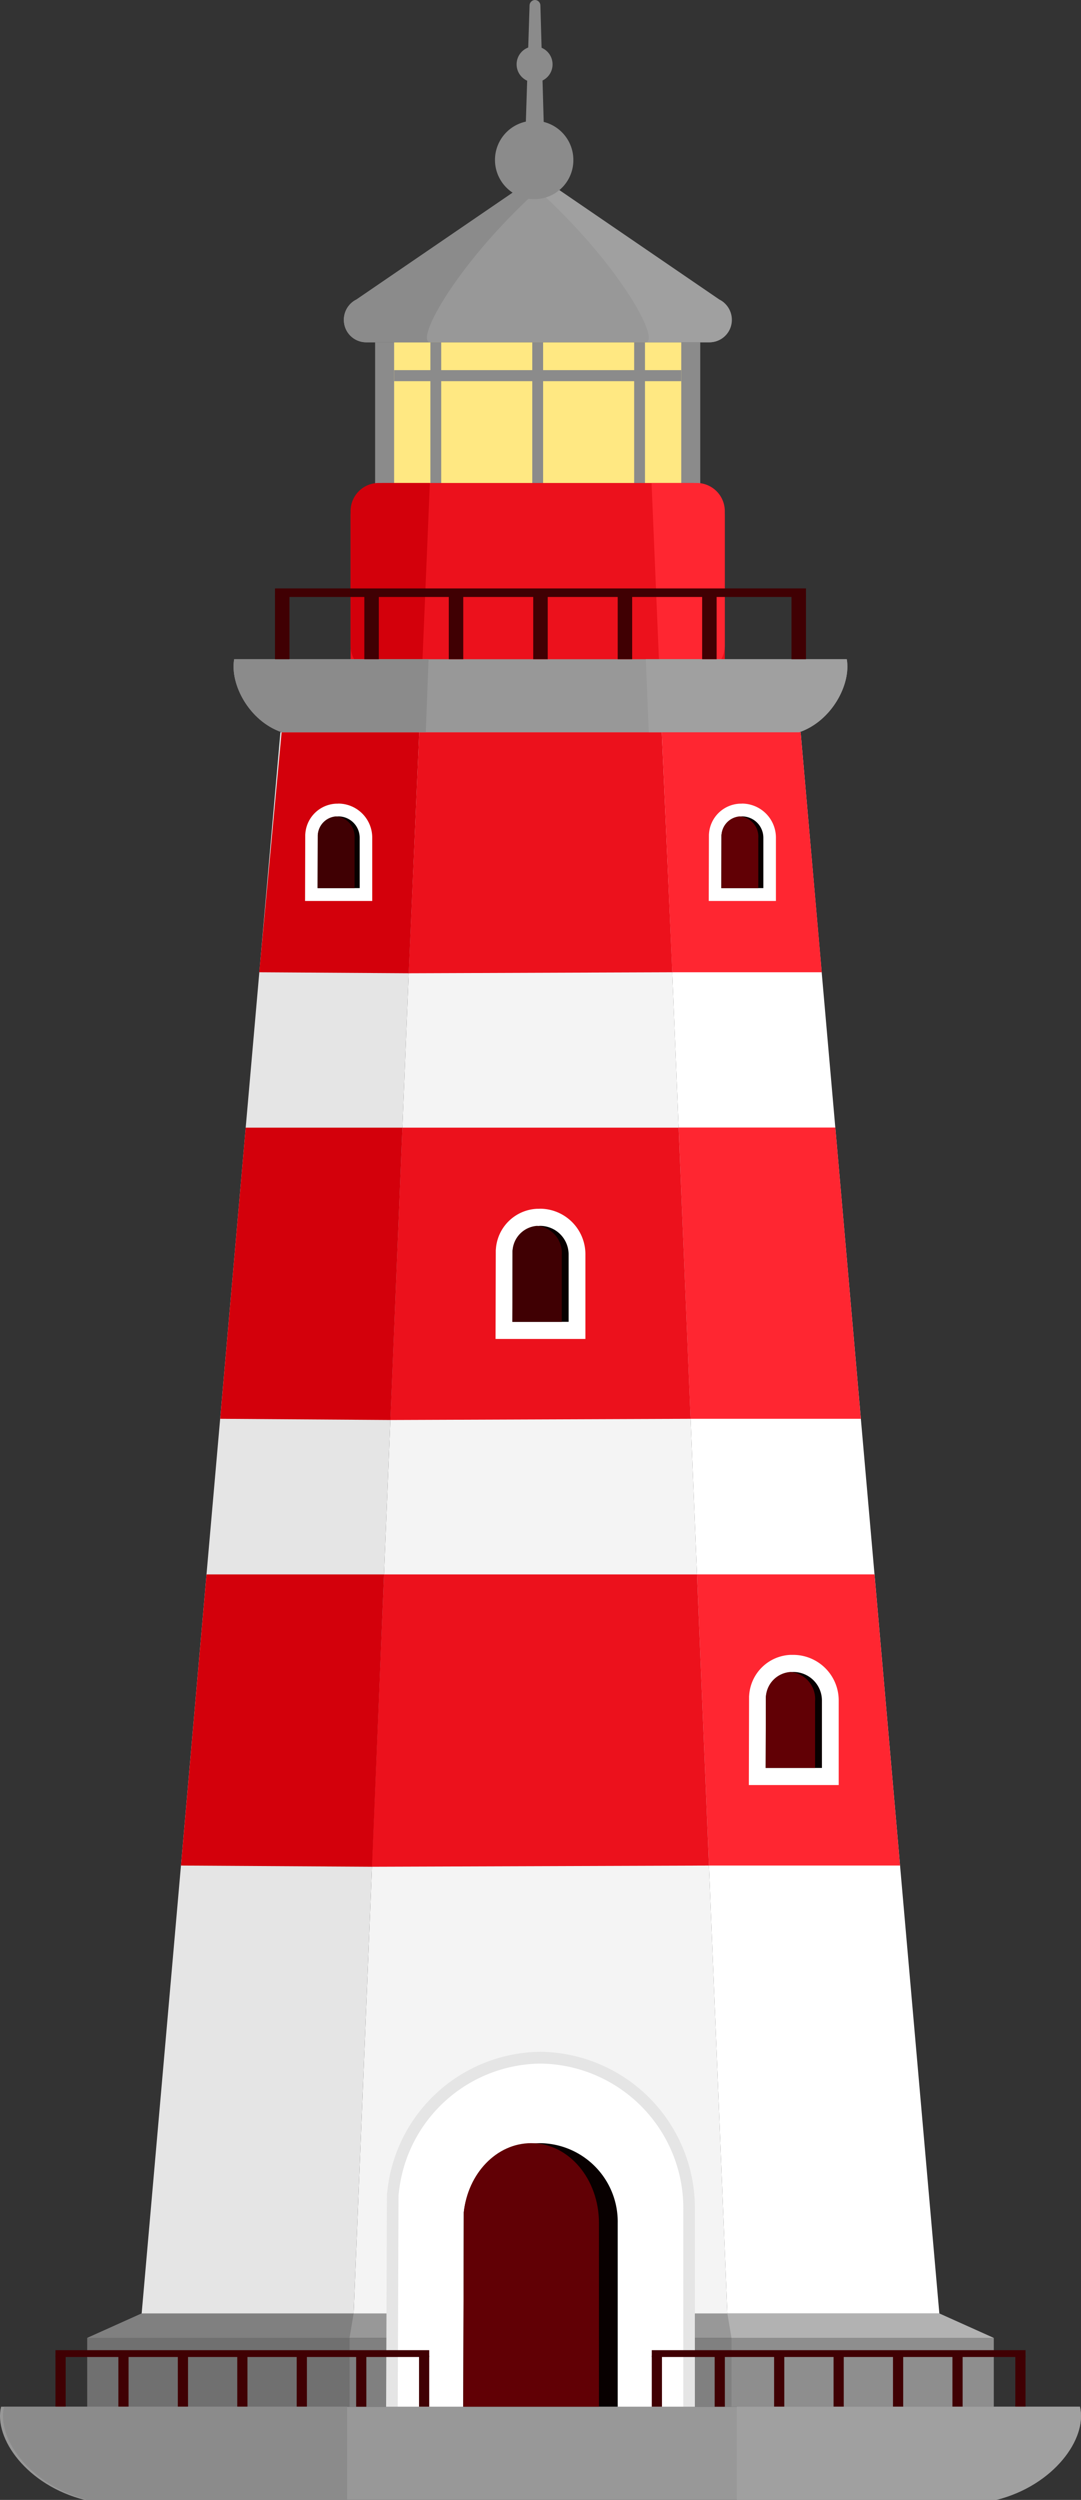 <svg xmlns="http://www.w3.org/2000/svg" xmlns:xlink="http://www.w3.org/1999/xlink" width="97.259" height="224.893" viewBox="0 0 97.259 224.893"><rect x="0" y="0" width="97.259" height="224.893" fill="#333333" stroke="none"/><defs><style>.a,.s{fill:#8b8b8b;}.b{fill:url(#a);}.c{fill:#989898;}.c,.d,.e,.f,.h,.i,.j,.k,.l,.p,.q,.r,.s,.t{fill-rule:evenodd;}.d{fill:#ec111c;}.e{fill:#d3000b;}.f{fill:#ff2631;}.g,.l{fill:gray;}.h{fill:#fff;}.i{fill:#f4f4f4;}.j{fill:#e5e5e5;}.k{fill:#b2b2b2;}.m{fill:#8e8e8e;}.n{fill:#707070;}.o,.t{fill:#400003;}.p{fill:#080000;}.q{fill:#610005;}.r{fill:#a0a0a0;}</style><linearGradient id="a" x1="-19.285" y1="1.051" x2="-19.511" y2="-0.051" gradientUnits="objectBoundingBox"><stop offset="0" stop-color="#ffe882"/><stop offset="1" stop-color="#fffbe9"/></linearGradient></defs><g transform="translate(-655.148 -63.975)"><rect class="a" width="29.251" height="12.995" transform="translate(688.899 94.768)"/><rect class="b" width="25.833" height="12.995" transform="translate(690.608 94.768)"/><rect class="a" width="0.975" height="12.995" transform="translate(703.038 94.768)"/><rect class="a" width="0.974" height="12.995" transform="translate(712.204 94.768)"/><rect class="a" width="0.974" height="12.995" transform="translate(693.871 94.768)"/><path class="c" d="M691.084,93.45h0a2.035,2.035,0,0,0-.664,1.506h0a2.009,2.009,0,0,0,1.985,2.023h30.907a2.009,2.009,0,0,0,1.984-2.023h0a2.03,2.03,0,0,0-1.122-1.82l-16.3-11.166L691.545,93.135a1.976,1.976,0,0,0-.461.315Z" transform="translate(-4.333 -2.211)"/><path class="d" d="M721.866,113.51H694.019a2.947,2.947,0,0,0-2.91,2.966v14.042a2.947,2.947,0,0,0,2.91,2.966h27.847a2.947,2.947,0,0,0,2.91-2.966V116.476A2.947,2.947,0,0,0,721.866,113.51Z" transform="translate(-4.418 -6.086)"/><path class="e" d="M693.609,113.51h4.633l-.718,17.158h-3.916a2.532,2.532,0,0,1-2.5-2.548V116.058A2.532,2.532,0,0,1,693.609,113.51Z" transform="translate(-4.418 -6.086)"/><path class="f" d="M726.069,113.51H721.98l.718,17.158h3.371a2.532,2.532,0,0,0,2.5-2.548V116.058A2.531,2.531,0,0,0,726.069,113.51Z" transform="translate(-8.211 -6.086)"/><rect class="g" width="81.556" height="6.188" transform="translate(662.999 274.297)"/><path class="c" d="M664.1,303.448h81.556l-4.894-2.2H668.993Z" transform="translate(-1.1 -29.152)"/><path class="h" d="M723.09,139.072h12.438l12.481,142.254H728.938Z" transform="translate(-8.347 -9.226)"/><path class="i" d="M697.269,139.072H719.2l5.848,142.254H691.421Z" transform="translate(-4.456 -9.226)"/><path class="j" d="M694.6,139.072H682.16L669.678,281.327H688.75Z" transform="translate(-1.785 -9.226)"/><path class="j" d="M708.652,274.409a14,14,0,0,0-13.775,12.412l-.051.421-.075,20.157h27.781V288.663A14.064,14.064,0,0,0,708.652,274.409Z" transform="translate(-4.866 -25.854)"/><path class="h" d="M708.8,275.619a12.954,12.954,0,0,0-12.74,11.482l-.044.358-.071,19.028h25.693V288.812A13.012,13.012,0,0,0,708.8,275.619Z" transform="translate(-5.012 -26.002)"/><path class="c" d="M744.79,319.194H662.765c-5.165-1.29-8.216-5.53-7.518-8.384h97.061C753.006,313.664,749.954,317.9,744.79,319.194Z" transform="translate(0 -30.326)"/><path class="d" d="M722.2,205.819l-27.012.11,1.081-26.3h24.855Z" transform="translate(-4.919 -14.209)"/><path class="f" d="M741.152,205.819l-15.323,0-1.072-26.2h14.1Z" transform="translate(-8.552 -14.209)"/><path class="e" d="M677.731,205.819l15.318.11,1.077-26.3h-14.1Z" transform="translate(-2.774 -14.209)"/><path class="d" d="M723.619,251.638l-30.336.11,1.1-26.3h28.159Z" transform="translate(-4.685 -19.838)"/><path class="f" d="M744.91,251.638H727.717l-1.077-26.192h15.971Z" transform="translate(-8.783 -19.838)"/><path class="e" d="M673.71,251.638l17.188.11,1.081-26.3H676.008Z" transform="translate(-2.28 -19.838)"/><path class="d" d="M720.785,160.666l-23.718.091.949-21.685h21.823Z" transform="translate(-5.15 -9.226)"/><path class="f" d="M737.424,160.666l-13.454,0-.941-21.6h12.492Z" transform="translate(-8.34 -9.226)"/><path class="e" d="M681.739,160.666l13.45.091.945-21.685H683.756Z" transform="translate(-3.267 -9.226)"/><path class="k" d="M748.828,301.252H729.757l.371,2.2h23.595Z" transform="translate(-9.166 -29.152)"/><path class="l" d="M668.993,301.252h19.072l-.371,2.2H664.1Z" transform="translate(-1.1 -29.152)"/><rect class="m" width="23.595" height="6.188" transform="translate(720.961 274.297)"/><rect class="n" width="23.595" height="6.188" transform="translate(663 274.297)"/><g transform="translate(660.14 275.398)"><rect class="o" width="33.626" height="0.614"/><rect class="o" width="0.917" height="4.583" transform="translate(0 0.503)"/><rect class="o" width="0.917" height="4.583" transform="translate(5.658 0.503)"/><rect class="o" width="0.917" height="4.583" transform="translate(11.007 0.503)"/><rect class="o" width="0.917" height="4.583" transform="translate(16.355 0.503)"/><rect class="o" width="0.917" height="4.583" transform="translate(21.703 0.503)"/><rect class="o" width="0.917" height="4.583" transform="translate(27.052 0.503)"/><rect class="o" width="0.917" height="4.583" transform="translate(32.709 0.503)"/></g><g transform="translate(696.827 256.775)"><path class="p" d="M709.615,283.78h0a7.023,7.023,0,0,0-6.9,6.216l-.053,17.493h13.9V290.972A7.064,7.064,0,0,0,709.615,283.78Z" transform="translate(-702.665 -283.78)"/><path class="q" d="M708.771,283.78h0c-3.105,0-5.687,2.725-6.059,6.216l-.047,17.493h12.211V290.972C714.876,287.022,712.175,283.78,708.771,283.78Z" transform="translate(-702.665 -283.78)"/></g><g transform="translate(713.789 275.398)"><rect class="o" width="33.626" height="0.614" transform="translate(0)"/><rect class="o" width="0.917" height="4.583" transform="translate(32.709 0.503)"/><rect class="o" width="0.917" height="4.583" transform="translate(27.051 0.503)"/><rect class="o" width="0.917" height="4.583" transform="translate(21.703 0.503)"/><rect class="o" width="0.917" height="4.583" transform="translate(16.355 0.503)"/><rect class="o" width="0.917" height="4.583" transform="translate(11.006 0.503)"/><rect class="o" width="0.917" height="4.583" transform="translate(5.658 0.503)"/><rect class="o" width="0.917" height="4.583" transform="translate(0 0.503)"/></g><path class="r" d="M754.075,319.194h-23.35V310.81h30.868C762.292,313.664,759.239,317.9,754.075,319.194Z" transform="translate(-9.285 -30.326)"/><path class="s" d="M663.071,319.194h23.35V310.81H655.553C654.856,313.664,657.907,317.9,663.071,319.194Z" transform="translate(-0.038 -30.326)"/><g transform="translate(722.522 212.849)"><path class="h" d="M735.846,233.7c-.049,0-.1,0-.15,0a3.894,3.894,0,0,0-3.707,3.637l-.009.081-.021,7.993h8.085v-7.553A4.1,4.1,0,0,0,736,233.7C735.951,233.7,735.9,233.7,735.846,233.7Z" transform="translate(-731.959 -233.701)"/><path class="p" d="M736.216,235.455h0a2.559,2.559,0,0,0-2.512,2.264l-.018,6.37h5.061v-6.015A2.572,2.572,0,0,0,736.216,235.455Z" transform="translate(-732.171 -233.917)"/><path class="q" d="M735.908,235.455h0a2.378,2.378,0,0,0-2.206,2.264l-.017,6.37h4.446v-6.015A2.443,2.443,0,0,0,735.908,235.455Z" transform="translate(-732.171 -233.917)"/></g><g transform="translate(699.733 172.714)"><path class="h" d="M709.865,187.949c-.05,0-.1,0-.15,0a3.893,3.893,0,0,0-3.707,3.637l-.009.08-.021,7.994h8.085V192.1a4.1,4.1,0,0,0-4.04-4.158C709.969,187.945,709.917,187.946,709.865,187.949Z" transform="translate(-705.978 -187.945)"/><g transform="translate(1.511 1.539)"><path class="p" d="M710.232,189.7h0a2.558,2.558,0,0,0-2.511,2.264l-.019,6.37h5.062v-6.015A2.572,2.572,0,0,0,710.232,189.7Z" transform="translate(-707.701 -189.699)"/><path class="t" d="M709.925,189.7h0a2.379,2.379,0,0,0-2.207,2.264l-.017,6.37h4.446v-6.015A2.443,2.443,0,0,0,709.925,189.7Z" transform="translate(-707.701 -189.699)"/></g></g><g transform="translate(718.914 136.268)"><path class="h" d="M730.75,146.4l-.112,0a2.911,2.911,0,0,0-2.771,2.718l-.006.06-.016,5.976h6.044V149.5a3.063,3.063,0,0,0-3.02-3.108Z" transform="translate(-727.845 -146.394)"/><path class="p" d="M731.025,147.705h0a1.913,1.913,0,0,0-1.878,1.692l-.014,4.761h3.784v-4.5A1.923,1.923,0,0,0,731.025,147.705Z" transform="translate(-728.003 -146.555)"/><path class="q" d="M730.8,147.705h0a1.778,1.778,0,0,0-1.65,1.692l-.012,4.761h3.323v-4.5A1.826,1.826,0,0,0,730.8,147.705Z" transform="translate(-728.003 -146.555)"/></g><g transform="translate(682.595 136.268)"><path class="h" d="M689.344,146.4l-.112,0a2.909,2.909,0,0,0-2.77,2.718l-.007.06-.016,5.976h6.043V149.5a3.063,3.063,0,0,0-3.02-3.108Z" transform="translate(-686.439 -146.394)"/><g transform="translate(1.13 1.15)"><path class="p" d="M689.619,147.705h0a1.911,1.911,0,0,0-1.877,1.692l-.015,4.761h3.784v-4.5A1.923,1.923,0,0,0,689.619,147.705Z" transform="translate(-687.727 -147.705)"/><path class="t" d="M689.389,147.705h0a1.777,1.777,0,0,0-1.649,1.692l-.013,4.761h3.323v-4.5A1.825,1.825,0,0,0,689.389,147.705Z" transform="translate(-687.727 -147.705)"/></g></g><path class="c" d="M730.007,138.152H683.43c-2.932-1.01-4.665-4.331-4.269-6.567h55.115C734.673,133.821,732.94,137.142,730.007,138.152Z" transform="translate(-2.943 -8.306)"/><path class="r" d="M735.2,138.152H721.658l-.266-6.567h18.08C739.868,133.821,738.135,137.142,735.2,138.152Z" transform="translate(-8.139 -8.306)"/><path class="s" d="M683.43,138.152H696.4l.25-6.567h-17.49C678.766,133.821,680.5,137.142,683.43,138.152Z" transform="translate(-2.943 -8.306)"/><g transform="translate(679.889 116.911)"><rect class="o" width="47.773" height="0.768"/><rect class="o" width="1.302" height="5.737" transform="translate(46.47 0.63)"/><rect class="o" width="1.303" height="5.737" transform="translate(38.432 0.63)"/><rect class="o" width="1.302" height="5.737" transform="translate(30.834 0.63)"/><rect class="o" width="1.303" height="5.737" transform="translate(23.235 0.63)"/><rect class="o" width="1.302" height="5.737" transform="translate(15.637 0.63)"/><rect class="o" width="1.303" height="5.737" transform="translate(8.038 0.63)"/><rect class="o" width="1.302" height="5.737" transform="translate(0 0.63)"/></g><path class="s" d="M691.084,93.45h0a2.035,2.035,0,0,0-.664,1.506h0a2.01,2.01,0,0,0,1.985,2.023h5.8c-1.433,0,2.111-6.737,9.4-13.456.776-.715-.671-.831.265-1.553L691.545,93.135a1.953,1.953,0,0,0-.461.314Z" transform="translate(-4.333 -2.211)"/><path class="r" d="M727.108,93.45h0a2.035,2.035,0,0,1,.664,1.506h0a2.01,2.01,0,0,1-1.985,2.023h-5.8c1.433,0-2.111-6.737-9.4-13.456-.776-.715.671-.831-.265-1.553l16.329,11.165a1.953,1.953,0,0,1,.46.314Z" transform="translate(-6.778 -2.211)"/><path class="s" d="M709.532,83.41a3.526,3.526,0,1,1,3.459-3.525A3.5,3.5,0,0,1,709.532,83.41Z" transform="translate(-6.257 -1.522)"/><path class="s" d="M709.9,63.975h0a.5.5,0,0,0-.488.5l-.382,12c-.009.273.6.5.87.5h0c.268,0,.835-.223.828-.5l-.341-12A.5.5,0,0,0,709.9,63.975Z" transform="translate(-6.619)"/><path class="s" d="M709.794,71.963a1.617,1.617,0,1,1,1.587-1.617A1.605,1.605,0,0,1,709.794,71.963Z" transform="translate(-6.519 -0.584)"/><rect class="a" width="25.834" height="0.993" transform="translate(690.608 97.272)"/></g></svg>